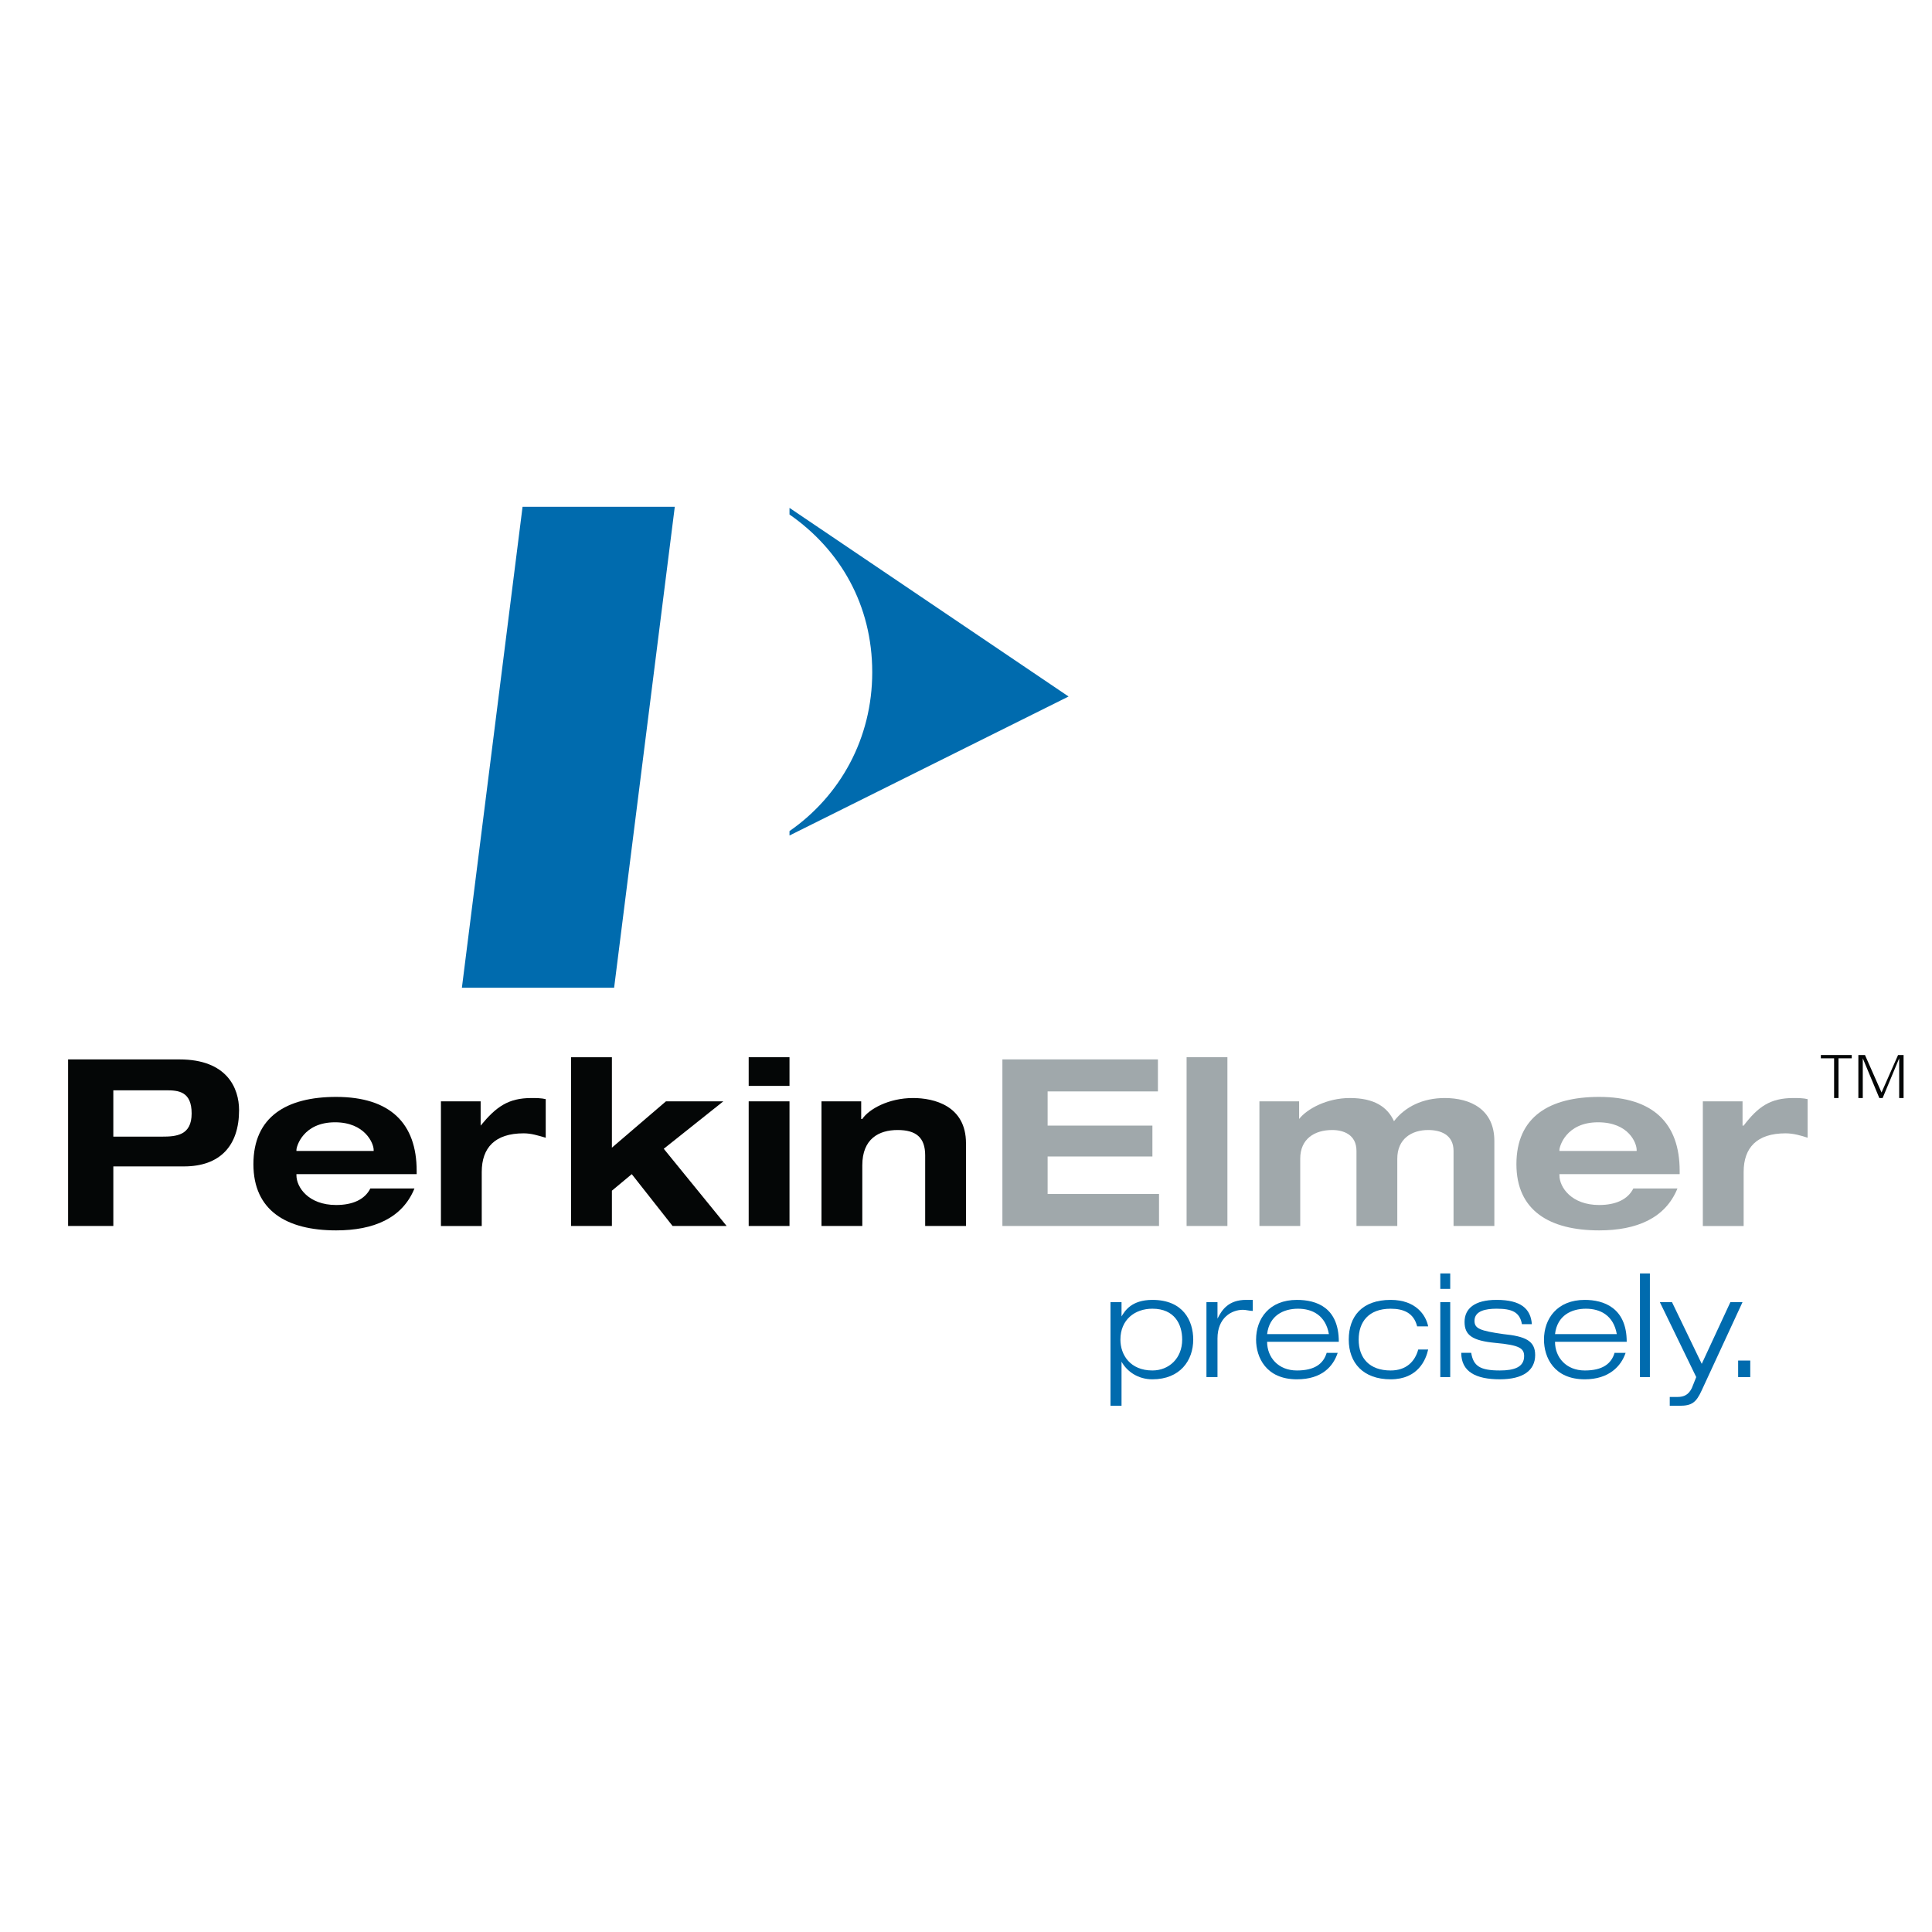 <?xml version="1.0" encoding="utf-8"?>
<!-- Generator: Adobe Illustrator 13.0.0, SVG Export Plug-In . SVG Version: 6.00 Build 14948)  -->
<!DOCTYPE svg PUBLIC "-//W3C//DTD SVG 1.0//EN" "http://www.w3.org/TR/2001/REC-SVG-20010904/DTD/svg10.dtd">
<svg version="1.0" id="Layer_1" xmlns="http://www.w3.org/2000/svg" xmlns:xlink="http://www.w3.org/1999/xlink" x="0px" y="0px"
	 width="192.756px" height="192.756px" viewBox="0 0 192.756 192.756" enable-background="new 0 0 192.756 192.756"
	 xml:space="preserve">
<g>
	<polygon fill-rule="evenodd" clip-rule="evenodd" fill="#FFFFFF" points="0,0 192.756,0 192.756,192.756 0,192.756 0,0 	"/>
	<path fill-rule="evenodd" clip-rule="evenodd" fill="#040606" d="M11.307,108.779h5.282c1.211,0,2.531,0.111,2.531,2.311
		c0,2.201-1.541,2.312-2.972,2.312h-4.842V108.779L11.307,108.779z M6.794,122.316h4.513v-5.943h7.043
		c3.632,0,5.502-2.09,5.502-5.613c0-2.201-1.21-5.062-5.943-5.062H6.794V122.316L6.794,122.316z"/>
	<path fill-rule="evenodd" clip-rule="evenodd" fill="#040606" d="M29.575,114.832v-0.109c0-0.33,0.661-2.752,3.853-2.752
		c2.971,0,3.852,2.092,3.852,2.752v0.109H29.575L29.575,114.832z M36.949,118.574c-0.55,1.1-1.761,1.65-3.412,1.65
		c-2.751,0-3.962-1.76-3.962-2.971v-0.109h11.996v-0.33c0-4.732-2.642-7.375-8.034-7.375c-4.952,0-8.254,1.982-8.254,6.713
		c0,4.623,3.302,6.604,8.254,6.604c3.742,0,6.604-1.211,7.814-4.182H36.949L36.949,118.574z"/>
	<path fill-rule="evenodd" clip-rule="evenodd" fill="#040606" d="M43.992,109.881h3.962v2.42l0,0
		c1.541-1.871,2.751-2.75,5.062-2.75c0.44,0,0.99,0,1.431,0.109v3.852c-0.771-0.221-1.431-0.439-2.201-0.439
		c-2.861,0-4.182,1.43-4.182,3.852v5.393h-4.072V109.881L43.992,109.881z"/>
	<polygon fill-rule="evenodd" clip-rule="evenodd" fill="#040606" points="56.978,105.479 61.05,105.479 61.05,114.502 
		66.442,109.881 72.166,109.881 66.223,114.613 72.496,122.316 67.103,122.316 63.031,117.145 61.05,118.795 61.05,122.316 
		56.978,122.316 56.978,105.479 	"/>
	<path fill-rule="evenodd" clip-rule="evenodd" fill="#040606" d="M74.697,109.881h4.072v12.436h-4.072V109.881L74.697,109.881z
		 M74.697,105.479h4.072v2.861h-4.072V105.479L74.697,105.479z"/>
	<path fill-rule="evenodd" clip-rule="evenodd" fill="#040606" d="M92.305,115.273c0-1.762-0.88-2.531-2.751-2.531
		c-1.871,0-3.522,0.879-3.522,3.521v6.053H81.96v-12.436h3.962v1.76h0.11c0.661-0.99,2.642-2.09,5.062-2.09
		c2.091,0,5.283,0.77,5.283,4.512v8.254h-4.072V115.273L92.305,115.273z"/>
	<polygon fill-rule="evenodd" clip-rule="evenodd" fill="#A0A8AB" points="100.009,105.697 115.526,105.697 115.526,108.891 
		104.521,108.891 104.521,112.301 114.976,112.301 114.976,115.383 104.521,115.383 104.521,119.125 115.636,119.125 
		115.636,122.316 100.009,122.316 100.009,105.697 	"/>
	<polygon fill-rule="evenodd" clip-rule="evenodd" fill="#A0A8AB" points="118.387,105.479 122.459,105.479 122.459,122.316 
		118.387,122.316 118.387,105.479 	"/>
	<path fill-rule="evenodd" clip-rule="evenodd" fill="#A0A8AB" d="M145.021,114.832c0-1.65-1.321-2.09-2.532-2.09
		c-1.65,0-3.081,0.879-3.081,2.861v6.713h-4.072v-7.484c0-1.65-1.32-2.09-2.421-2.09c-1.761,0-3.191,0.879-3.191,2.861v6.713h-4.072
		v-12.436h3.962v1.76l0,0c0.771-0.99,2.751-2.09,5.062-2.09c2.421,0,3.742,0.879,4.402,2.311c1.101-1.432,2.861-2.311,5.062-2.311
		c2.531,0,4.952,1.1,4.952,4.291v8.475h-4.071V114.832L145.021,114.832z"/>
	<path fill-rule="evenodd" clip-rule="evenodd" fill="#A0A8AB" d="M155.585,114.832v-0.109c0-0.33,0.66-2.752,3.852-2.752
		c3.082,0,3.852,2.092,3.852,2.752v0.109H155.585L155.585,114.832z M162.959,118.574c-0.551,1.1-1.762,1.65-3.412,1.65
		c-2.751,0-3.962-1.76-3.962-2.971v-0.109h11.996v-0.33c0-4.732-2.642-7.375-8.034-7.375c-4.952,0-8.254,1.982-8.254,6.713
		c0,4.623,3.302,6.604,8.254,6.604c3.741,0,6.604-1.211,7.813-4.182H162.959L162.959,118.574z"/>
	<path fill-rule="evenodd" clip-rule="evenodd" fill="#A0A8AB" d="M169.892,109.881h3.962v2.42h0.11
		c1.431-1.871,2.642-2.75,4.952-2.75c0.44,0,0.99,0,1.431,0.109v3.852c-0.66-0.221-1.431-0.439-2.201-0.439
		c-2.861,0-4.182,1.43-4.182,3.852v5.393h-4.072V109.881L169.892,109.881z"/>
	<path fill-rule="evenodd" clip-rule="evenodd" fill="#006BAE" d="M111.784,133.652c0-1.982,1.431-3.082,3.191-3.082
		c2.201,0,2.972,1.541,2.972,3.082c0,1.871-1.321,3.08-2.972,3.08C112.774,136.732,111.784,135.191,111.784,133.652L111.784,133.652
		z M110.794,140.254h1.101v-4.4l0,0c0.55,0.99,1.65,1.76,3.081,1.76c2.752,0,4.072-1.871,4.072-3.961
		c0-1.871-0.991-3.963-4.072-3.963c-2.091,0-2.751,1.102-3.081,1.65l0,0v-1.43h-1.101V140.254L110.794,140.254z"/>
	<path fill-rule="evenodd" clip-rule="evenodd" fill="#006BAE" d="M120.368,129.91h1.101v1.65l0,0
		c0.44-0.881,1.101-1.871,2.861-1.871c0.33,0,0.551,0,0.661,0v1.102c-0.331,0-0.661-0.111-0.991-0.111
		c-1.101,0-2.531,0.771-2.531,2.861v3.852h-1.101V129.91L120.368,129.91z"/>
	<path fill-rule="evenodd" clip-rule="evenodd" fill="#006BAE" d="M126.421,133.102c0.221-1.871,1.651-2.531,3.082-2.531
		c1.43,0,2.751,0.66,3.081,2.531H126.421L126.421,133.102z M132.363,134.973c-0.33,1.1-1.21,1.76-2.971,1.76
		c-1.871,0-2.972-1.32-2.972-2.861h7.153c0-3.41-2.201-4.182-4.182-4.182c-2.751,0-4.072,1.871-4.072,3.963
		c0,1.76,0.99,3.961,4.072,3.961c2.531,0,3.632-1.32,4.071-2.641H132.363L132.363,134.973z"/>
	<path fill-rule="evenodd" clip-rule="evenodd" fill="#006BAE" d="M142.488,134.643c-0.22,0.99-0.99,2.971-3.741,2.971
		s-4.182-1.65-4.182-3.961c0-2.312,1.32-3.963,4.182-3.963c2.531,0,3.521,1.541,3.741,2.641h-1.1c-0.331-1.32-1.321-1.76-2.642-1.76
		c-2.201,0-3.191,1.32-3.191,3.082c0,1.871,1.101,3.08,3.191,3.08c1.541,0,2.421-0.879,2.751-2.09H142.488L142.488,134.643z"/>
	<path fill-rule="evenodd" clip-rule="evenodd" fill="#006BAE" d="M143.699,129.91h0.99v7.482h-0.99V129.91L143.699,129.91z
		 M143.699,127.049h0.99v1.541h-0.99V127.049L143.699,127.049z"/>
	<path fill-rule="evenodd" clip-rule="evenodd" fill="#006BAE" d="M151.843,132.111c-0.22-1.211-0.99-1.541-2.531-1.541
		c-1.101,0-2.201,0.221-2.201,1.211c0,0.77,0.551,0.99,2.862,1.32c2.2,0.221,3.191,0.66,3.191,2.09c0,1.541-1.211,2.422-3.521,2.422
		c-2.422,0-3.853-0.77-3.853-2.641h0.991c0.22,1.32,0.88,1.76,2.861,1.76c1.431,0,2.421-0.33,2.421-1.43
		c0-0.771-0.44-1.102-2.861-1.32c-2.312-0.221-3.082-0.771-3.082-2.092s0.99-2.201,3.191-2.201c2.422,0,3.412,0.881,3.522,2.422
		H151.843L151.843,132.111z"/>
	<path fill-rule="evenodd" clip-rule="evenodd" fill="#006BAE" d="M155.145,133.102c0.221-1.871,1.651-2.531,3.082-2.531
		c1.43,0,2.751,0.66,3.081,2.531H155.145L155.145,133.102z M161.088,134.973c-0.33,1.1-1.211,1.76-2.972,1.76
		c-1.871,0-2.972-1.32-2.972-2.861h7.153c0-3.41-2.311-4.182-4.182-4.182c-2.751,0-4.072,1.871-4.072,3.963
		c0,1.76,0.991,3.961,4.072,3.961c2.421,0,3.632-1.32,4.072-2.641H161.088L161.088,134.973z"/>
	<polygon fill-rule="evenodd" clip-rule="evenodd" fill="#006BAE" points="163.618,127.049 164.609,127.049 164.609,137.393 
		163.618,137.393 163.618,127.049 	"/>
	<path fill-rule="evenodd" clip-rule="evenodd" fill="#006BAE" d="M172.643,129.91h1.211l-4.072,8.803
		c-0.55,1.211-0.99,1.541-2.2,1.541c-0.331,0-0.771,0-0.991,0v-0.879c0.221,0,0.44,0,0.771,0c0.66,0,1.101-0.221,1.431-0.881
		l0.44-1.102l-3.632-7.482h1.211l2.971,6.162L172.643,129.91L172.643,129.91z"/>
	<polygon fill-rule="evenodd" clip-rule="evenodd" fill="#006BAE" points="173.414,135.742 174.624,135.742 174.624,137.393 
		173.414,137.393 173.414,135.742 	"/>
	<path fill-rule="evenodd" clip-rule="evenodd" fill="#006BAE" d="M78.769,50.672v0.66c5.062,3.522,8.254,9.024,8.254,15.738
		c0,6.603-3.192,12.326-8.254,15.848v0.44l27.843-13.867L78.769,50.672L78.769,50.672z"/>
	<polygon fill-rule="evenodd" clip-rule="evenodd" fill="#006BAE" points="61.271,98.545 46.083,98.545 52.136,50.562 
		67.323,50.562 61.271,98.545 	"/>
	<polygon fill-rule="evenodd" clip-rule="evenodd" fill="#040606" points="182.988,109.551 183.429,109.551 183.429,105.588 
		184.749,105.588 184.749,105.258 181.667,105.258 181.667,105.588 182.988,105.588 182.988,109.551 	"/>
	<polygon fill-rule="evenodd" clip-rule="evenodd" fill="#040606" points="185.409,109.551 185.409,105.258 186.069,105.258 
		187.721,109 189.371,105.258 189.921,105.258 189.921,109.551 189.481,109.551 189.481,105.588 189.481,105.588 187.83,109.551 
		187.5,109.551 185.85,105.588 185.85,105.588 185.85,109.551 185.409,109.551 	"/>
</g>
</svg>
